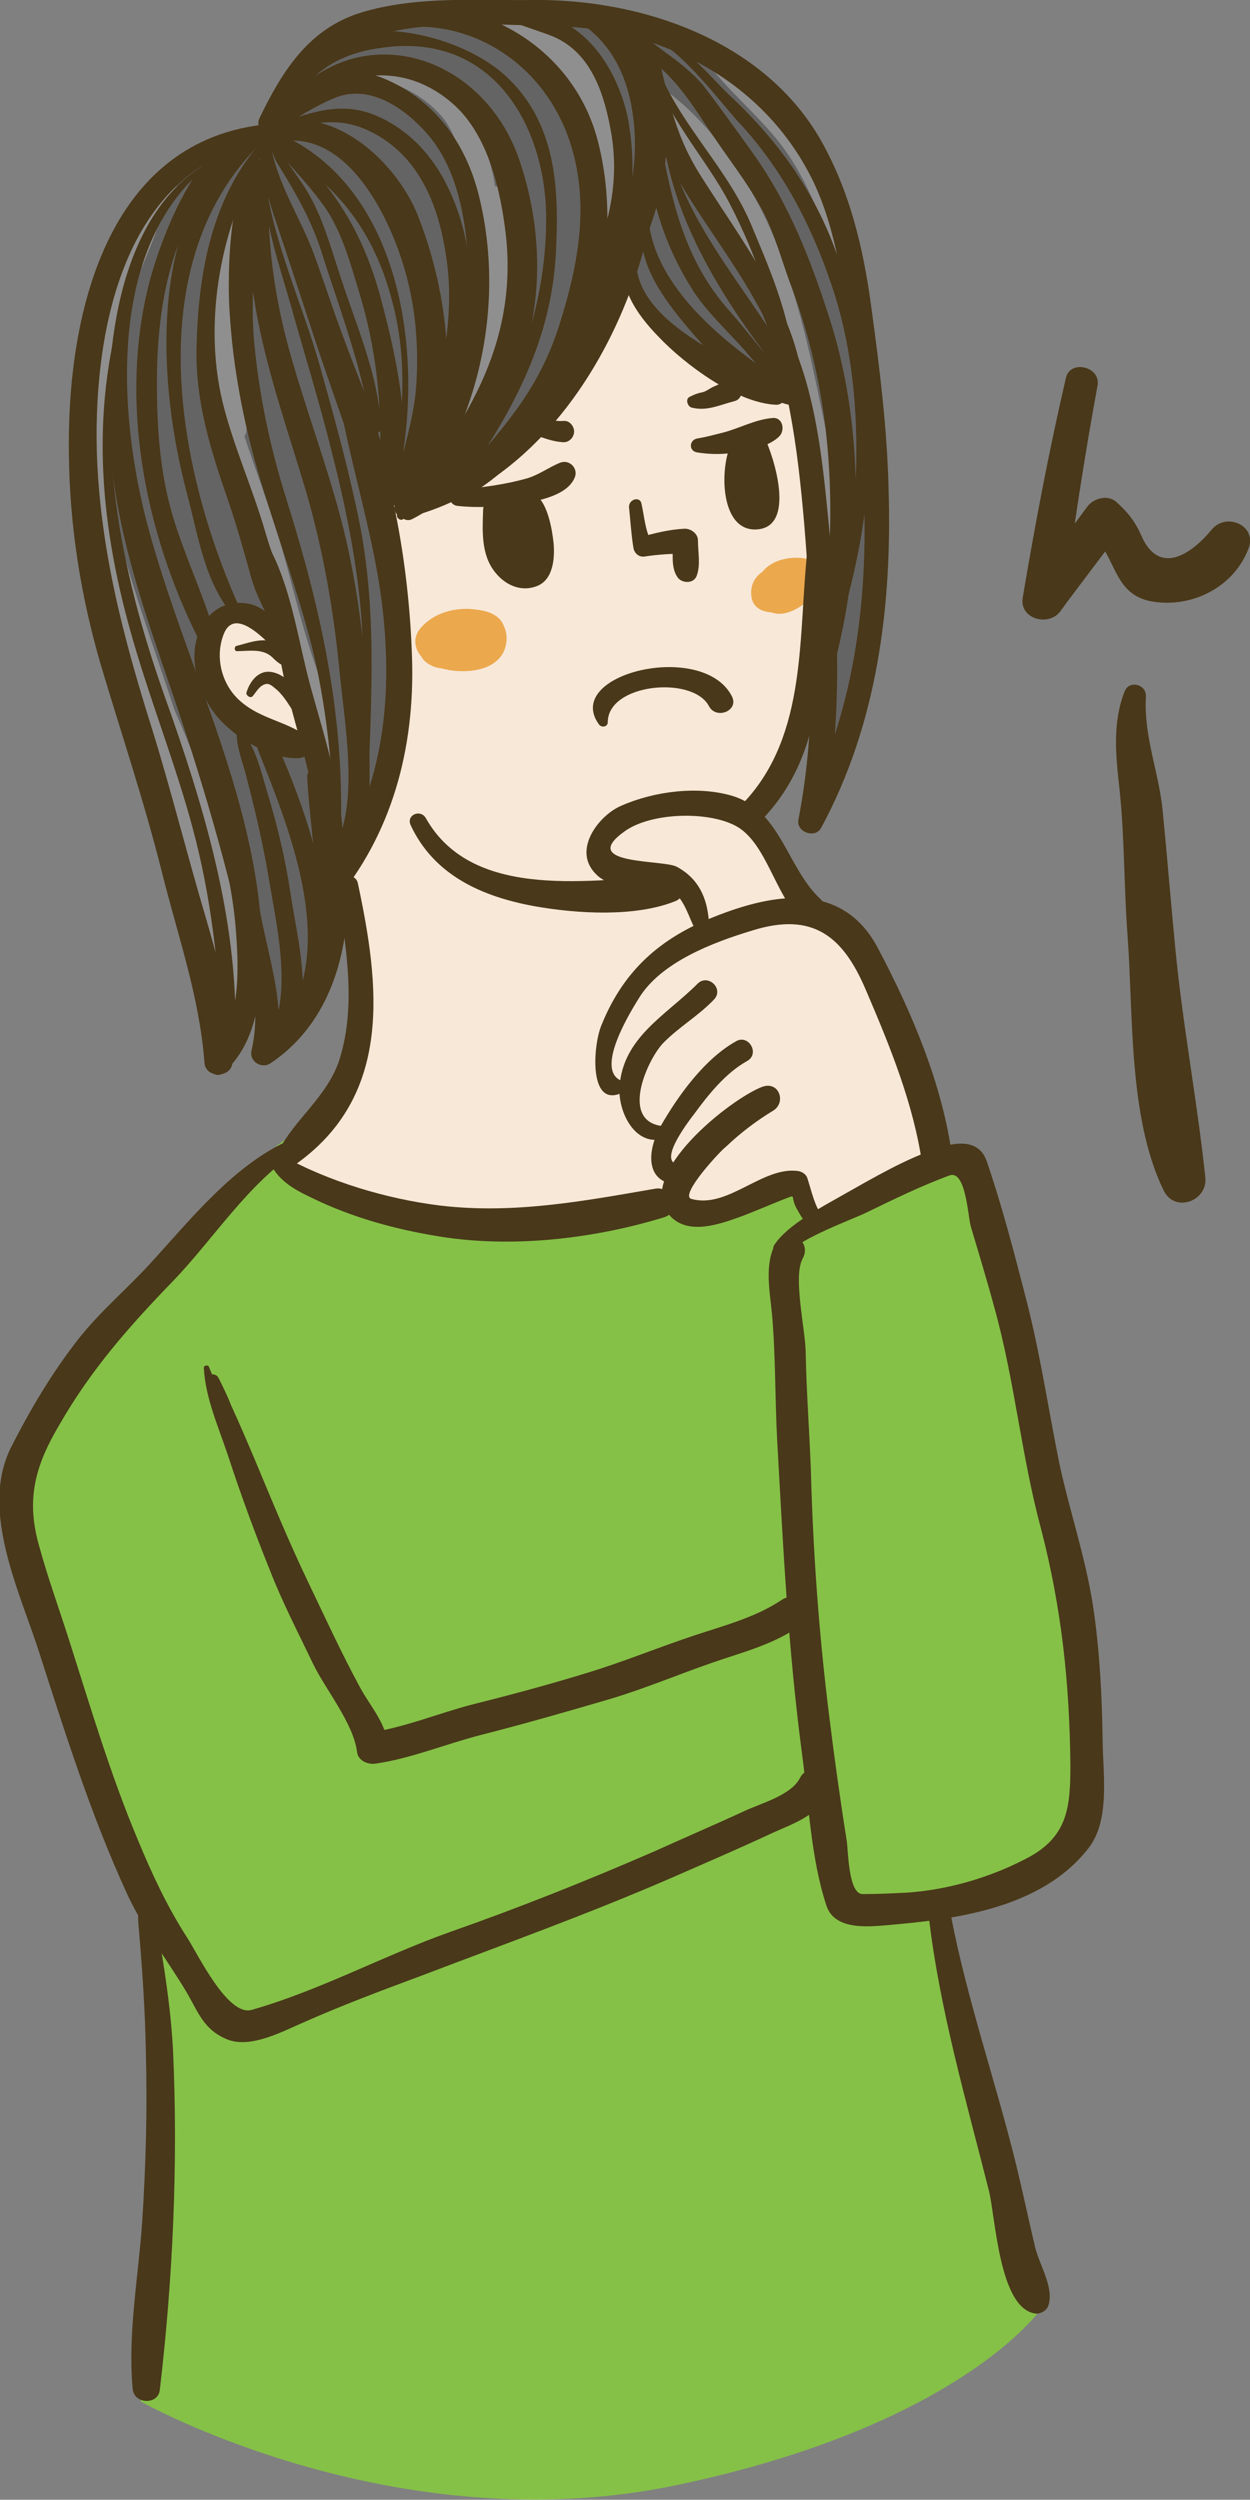 <?xml version="1.0" encoding="utf-8"?>
<!-- Generator: Adobe Illustrator 26.5.2, SVG Export Plug-In . SVG Version: 6.00 Build 0)  -->
<svg version="1.1" xmlns="http://www.w3.org/2000/svg" xmlns:xlink="http://www.w3.org/1999/xlink" x="0px" y="0px"
	 viewBox="0 0 170.5 340.9" style="enable-background:new 0 0 170.5 340.9;" xml:space="preserve">
<rect x="0" y="0" width="170.5" height="340.9" fill="#808080" stroke="none"/>
<style type="text/css">
	.st0{fill:#85C147;}
	.st1{fill:#656464;}
	.st2{fill:#F8E8D8;}
	.st3{fill:#EBA84D;}
	.st4{fill:#908F8F;}
	.st5{fill:#493819;}
</style>
<g id="レイヤー_1">
</g>
<g id="線">
	<g>
		<path class="st0" d="M37.6,156.4c0,0-32.3,37.1-33.8,40.8c-1.5,3.7-1.5,5.1-1.5,8.4s0.7,5.1,2.2,9.9c1.5,4.8,14.7,43,15.8,45.9
			c1.1,2.9,1.8,34.5,0.7,45.2c-1.1,10.7-1.8,20.9-1.8,20.9s34.5,19.5,73.1,11.4c38.6-8.1,49.6-23.9,49.6-23.9l-14-54.7
			c0,0,19.5-2.6,20.9-15.1c1.5-12.5-8.1-48.9-8.8-57.3c-0.7-8.4-5.1-30.1-7-30.5c-1.8-0.4-20.2-5.5-23.9-5.5
			c-3.7,0-18.4-1.5-22.4-1.5C82.8,150.5,54.5,142.8,37.6,156.4z"/>
		<path class="st1" d="M34.3,19c-3.6,0.6-10.5,4-14.1,8.1c-3.6,4.1-9.8,20.6-9.3,36c0.5,15.4,10.6,46.4,13.3,56.3
			c2.7,9.8,5.1,23.5,5.9,22.5c0.8-1,4.6-6.2,4.9-7c0.3-0.8,0.3-1.7,0.8,1.3c0.5,3,2.2,4.8,2.2,4.8s5.4-5.1,6-7.4
			c0.6-2.4,2.5-13.3,2.5-13.3s1.3-1.3,2.5-3.5c1.3-2.2,3.6-7,4.1-9.8c0.5-2.9,0.8-9,1-11.9C54.3,92,51.6,70,51.6,70l58.8-7.6
			c0,0,0.6,49.1,3.5,41.2c2.9-7.9,4.8-14.1,4.8-14.6c0-0.5,0.8-35.5-0.3-41.8c-1.1-6.3-4.9-27.3-11.7-33C99.8,8.5,89.1,3.3,82.2,2.3
			c-7-1-26.9-1-31.7,0.6c-4.8,1.6-4.3,0.3-7.8,5.1c-3.5,4.8-6.3,10.8-6.3,10.8L34.3,19z"/>
		<path class="st2" d="M37.8,87.1c0,0-2.9-3.8-4.6-3c-1.7,0.8-2.7-0.2-3.3,2.1c-0.6,2.2-1.3,3.6-0.6,6c0.6,2.4,0,3.3,2.7,5.1
			c2.7,1.7,6.5,3.6,8.4,4C42.2,101.5,38.8,87.3,37.8,87.1z"/>
		<path class="st2" d="M84.9,38c0,0-8.9,19.5-14.4,23.3C64.9,65.1,53,68.7,53,68.7s2.9,21.5,1.9,26.9c-1,5.4-4.3,16.6-5.4,18.2
			c-1.1,1.6-2.5,4.9-2.5,4.9s0.6,2.5,1.6,6.2c1,3.6,1.6,13.2-1.4,20.3c-3,7.1-8.6,14.1-8.6,14.1s6,3.6,7.4,4.4
			c1.4,0.8,26.1,3.3,31.2,3.2c5.1-0.2,14.1-3.8,14.1-3.8s0,2.7,3.8,2.1c3.8-0.6,13.8-3.5,13.8-3.5l2.5,4.9l15.4-8.4
			c0,0-1.6-13.2-3.2-16.5c-1.6-3.3-9.3-16.2-11.1-17.3c-1.7-1.1-3.2-4.8-4.6-5.9c-1.4-1.1-5.7-6.7-5.9-7.1c-0.2-0.5,5.1-4.9,5.4-6.3
			c0.3-1.4,4-20.6,3.5-32.8c-0.5-12.2-1.9-18.5-1.9-18.5S94.8,50.2,92,46.4c-2.9-3.8-6.5-8.4-6.5-8.4"/>
		<path class="st3" d="M63.9,85c-1.4-0.1-3.3-0.5-4.6,0.2c-1.4,0.8-3.2,3.2-1.2,4.5c2.6,1.7,6.3,1.3,8.9-0.3
			c1.3-0.8,2.2-2.2,1.8-3.8c-0.4-1.5-1.9-2.2-3.4-2.4c-2.7-0.5-5.8,0.1-7.8,2.2c-1.9,1.9-0.7,4.3,1.4,5.3c1.8,0.8,3.9,1,5.8,0.7
			c2.4-0.4,4.3-1.8,4.3-4.4c0-2.3-2-3.7-4.1-3.7c-2.5,0-5.5,1.3-7.1,3.3c-0.8,1-1,2.7,0.1,3.6c1.8,1.6,4.6,1,6.6,0
			c1.3-0.7,0.8-2.8-0.5-3c-1.2-0.2-2.4-0.1-3.7-0.2c0.3,0,0.5,0.1,0.9,0.7c0.2,0.4,0.3,0.8,0.1,1.2c-0.1,0.5-0.2,0.4,0,0.2
			c-0.4,0.5,0,0.1,0.1-0.1c0.2-0.2,0.3-0.3,0.5-0.4c0.5-0.3,1.1-0.6,1.7-0.8c0.4-0.1,1-0.3,1.3-0.3c0.2,0,0.8,0.1,0.2,0
			c0.4,0.1,0.1,0-0.1-0.1c0.2,0.3-0.1-0.4,0,0c0,0.2,0.1-0.2,0.2-0.3C65,87,65,87,65.2,86.8c-0.1,0.1-0.3,0.2-0.4,0.3
			c0.3-0.2-0.4,0.1-0.6,0.2c-1.2,0.3-2.2,0.1-3.3-0.2c-0.1,0-0.6-0.2-0.4-0.1c-0.4-0.2,0,0.1,0,0.4c0,0.2,0,0.4-0.1,0.5
			c0.2-0.4-0.3,0.3,0-0.1c0.3-0.3,0.6-0.5,1-0.7c0.6-0.3,1.5-0.3,2.2-0.4c0.3,0,0.7,0,1,0c0.2,0,0.4,0.1,0.6,0.1
			c0.8,0.2-0.8,0-0.1-0.7c-0.7,0.6-4.6,2-5.1,0.8c0,0.4,0.1,0.8,0.1,1.2c0.2-1.3,2.7-1.1,3.6-1.1C65,87,65,85.1,63.9,85z"/>
		<path class="st3" d="M110.7,76.4c-2.3-0.8-5.7-0.2-7,2c-1.1,1.8-0.5,4.1,1.3,5c1.5,0.8,3.4-0.1,4.6-1c1.4-1,2.3-2.4,2.3-4.2
			c0-0.9-0.8-1.6-1.7-1.7c-1.6-0.2-3.3,0.3-4.8,0.8c-1.9,0.6-3.2,2-2.9,4.1c0.3,2.2,3,2.4,4.6,1.9c1.7-0.5,3.5-1.7,4.3-3.3
			c0.4-0.7,0.1-2-0.6-2.4c-0.2-0.1-0.3-0.2-0.5-0.3c-0.8-0.5-1.6-0.6-2.4,0c-0.8,0.6-1.1,2-0.4,2.8c-0.2-0.7-0.1-1.3,0.2-1.9
			l-0.2,0.3c-0.3,0.3-0.7,0.5-1.1,0.8c-0.2,0.1-0.4,0.2-0.7,0.3l-0.2,0.1c0.7,0.2,1,0.8,0.9,1.4c0,0.2-0.1,0.3-0.2,0.4
			c0.3-0.4-0.3,0.2,0.2-0.1c0.5-0.3,1-0.4,1.5-0.5c0.4-0.1,0.9-0.2,1.3-0.3c0.2,0,0.4,0,0.5-0.1c0.5,0-0.4,0,0,0
			c-0.6-0.6-1.1-1.2-1.7-1.7c0-0.4-0.2,0.2,0,0c-0.2,0.3-0.5,0.6-0.9,0.9c-0.1,0.1-0.8,0.4-0.6,0.3c-0.5,0.2-0.2,0,0.1,0.2
			c0.4,0.3,0,0.2,0.3-0.2c0.2-0.2,0.5-0.3,0.7-0.4c0.6-0.3,1.6-0.5,2.3-0.4C111.7,79.4,112.4,77,110.7,76.4z"/>
		<path class="st4" d="M22.8,24.7c-2.5,2-4,5.5-5.6,8.3c-2.8,4.6-4.2,9.6-5.1,14.9c-1.6,9.6-1.7,17.9,0.1,27.4
			c1.8,9.5,5.5,18.6,8.8,27.6c1.9,5.3,3.6,10.7,4.9,16.1c1,4.4,1.1,8.7,1.9,13.1c0.2,1,1.6,1,1.7,0c1.1-7.4-1.2-15.7-3.2-22.8
			c-2.4-8.5-5.8-16.6-8.4-25c-5.7-18.3-6-42.8,5.2-59.3C23.2,24.8,23,24.6,22.8,24.7z"/>
		<path class="st4" d="M24.2,24c-0.3,1.2-2,2.8-2.9,3.9c-1.4,1.6-2.4,5-3.5,6.8c-2.2,3.6-3.6,7-4.7,11c-2.7,9.7-1.8,19.9,0.2,29.6
			c2.1,9.8,5.9,19.2,8.9,28.7c3.5,11.1,5.3,22.1,7.1,33.6c0.3,1.8,3.3,2,3.4,0c0.2-9.7-0.7-17.6-6.7-25.8c-0.8-1.1-2.5,0.1-1.9,1.2
			c1.5,3.4,3,6.8,4.2,10.3c1.6,4.6,1.3,9,1,13.8c1.1,0,2.2,0,3.4,0c-1.4-10.9-3.2-21.4-6.3-32c-2.8-9.6-6.4-18.9-9.2-28.5
			c-3-10.4-3.6-21.2-0.9-31.7c1.3-5.2,3.9-9.8,5.5-14.8c0.6-1.9,2.6-4.1,2.6-6.1L24.2,24z"/>
		<path class="st4" d="M22.8,97.1c1.6,6,3.2,12.1,4.7,18.1c1.6,6.5,0.9,13.7,3,19.9c0.3,0.9,1.8,1,2-0.1c1.5-12.8-3.7-26.8-8.8-38.4
			C23.5,96.2,22.7,96.6,22.8,97.1z"/>
		<path class="st4" d="M50.9,10.4c3.6,1.2,6.6,2.4,9.2,5.3c2.8,3.1,3.4,8.6,3.9,12.7c1.2,9.7,0.8,18.9-1.2,28.4
			c-0.3,1.6,2,2.6,2.8,1c4.7-9.8,3.6-22.8,1.8-33.2C65.6,15.4,60.6,10.1,51,9.5C50.5,9.5,50.4,10.3,50.9,10.4z"/>
		<path class="st4" d="M67.4,25.7c-0.4,2.3-0.2,4.6,0,7c0.3,3.6-0.2,6.8-0.6,10.3c-0.1,0.7,0.9,1.3,1.4,0.6c3-4.9,0.9-12.5-0.1-17.8
			C68,25.3,67.4,25.3,67.4,25.7z"/>
		<path class="st4" d="M67.4,3.2c0.7,1.8,2.2,2.6,3.7,3.7c2.3,1.5,4,3.1,5.5,5.5c3.2,5.3,5.8,11.9,4.1,18.1c1.2,0.1,2.3,0.2,3.5,0.3
			c-0.5-8,1.3-22.6-8.2-26.5c-1-0.4-1.9,1-1.1,1.8C81.7,12.9,81,22,80.7,31c-0.1,1.8,2.6,2.3,3.3,0.7c3-6.1,0.3-13-2.6-18.7
			c-1.3-2.5-2.8-4.7-4.9-6.6c-2.2-2-5.5-2.3-7.9-4C68,2.1,67.1,2.5,67.4,3.2z"/>
		<path class="st4" d="M69.4,3.3c-0.3,1.3,4.5,2.8,5.3,3.2c0.6,0.3,1.1,1,1.9,1c1.1,0,1.8-1.2,1.3-2.2c-0.8-1.4-3.1-1.9-4.5-2.3
			C72.4,2.9,69.8,1.9,69.4,3.3z"/>
		<path class="st4" d="M95.3,6.9c2.7,4.2,6.6,7.4,9.9,11.2c4.2,4.8,6.3,10.3,8.4,16.1c0.5,1.5,3.1,0.9,2.7-0.7
			C113.8,21.6,105.8,13.1,96.3,6C95.6,5.5,94.9,6.3,95.3,6.9z"/>
		<path class="st4" d="M88.7,15.3c1.3,3.2,3.5,5.6,5.6,8.3c2.9,3.9,4.6,8.5,6.9,12.7c0.5,0.9,2.1,0.3,1.9-0.7
			c-0.9-4.5-3.3-8.6-5.7-12.4c-2-3.2-5.3-5.3-7.3-8.5C89.6,14.1,88.4,14.5,88.7,15.3z"/>
		<path class="st4" d="M89,11.6c-0.6,0.4,3.9,6.6,4.2,7c4,5.4,7.4,10.4,10,16.7c2.7,6.4,4.2,13.3,5.6,20.1c1.4,6.7,1.7,13.5,3,20.2
			c0.2,1.1,2,0.9,2.2-0.1c1.1-6.8-0.8-14.2-2.2-20.9c-1.4-6.9-3-13.8-5.5-20.4c-3.2-8.5-9.4-18.2-17.2-23l-0.3,0l-0.1,0.1
			C88.5,11.5,88.7,11.8,89,11.6z"/>
		<path class="st4" d="M32,29.9c-6.9,9.6-4.1,21.3-0.9,31.7c4.3,14.4,8.1,29.2,13,43.3c0.4,1.1,2.1,1.1,2.1-0.2
			c0-5.3-2-10.5-3.7-15.5c-1.8-5.5-3-11.1-4.7-16.6c-4-12.9-12.2-29.3-5.6-42.6C32.3,29.9,32.1,29.7,32,29.9z"/>
		<path class="st4" d="M30.7,29.8c-3.6,9.9-1.6,19,0.6,29c0.3,1.2,2.2,1.3,2.3,0c0.3-3.9-0.7-7.7-1.6-11.5c-1.3-5.8-0.8-11.4,0-17.2
			C32.2,29.3,31,29.1,30.7,29.8z"/>
		<path class="st5" d="M40.8,88.7c-2-2.3-3.8-5.9-7.1-6.4c-3.1-0.5-5.5,1.2-6.6,4c-1.4,3.7-0.1,7.9,2.1,10.9
			c2.3,3.1,7.5,6.3,11.4,6.2c1.7,0,2.5-2.1,1.1-3.1C39,98.4,35.6,98,33,95.8c-2.6-2.1-3.7-5.8-2.6-9c1.6-5,7,1.8,8.9,3.7
			C40.3,91.6,41.8,89.9,40.8,88.7z"/>
		<path class="st5" d="M33,71.2c3.7,5.2,4.3,13.5,5.4,19.6c1.9,10.1,6.8,20.1,4.3,30.6c-0.3,1.5,1.6,3.3,2.8,1.8
			c8-9.4,11.1-21.2,10.7-33.5c-0.4-12.8-2.9-27.1-8.2-38.9c-0.6-1.3-2.4-0.5-2.2,0.8c1.5,10.4,5,20.3,6.3,30.7
			c1.7,13.8,0,27.7-9.1,38.6c1,0.5,2.1,1,3.1,1.5c2.2-9.8-1.1-19.2-3.7-28.6c-2.1-7.6-3-17.3-8.6-23.3C33.4,70.1,32.6,70.7,33,71.2z
			"/>
		<path class="st5" d="M55.5,70.6c18.9-4.7,30.6-24.7,33.7-42.8c0.3-1.9-2.4-2.3-3-0.5c-5,16.9-13.5,35.2-31.7,41
			C53.1,68.8,54,71,55.5,70.6z"/>
		<path class="st5" d="M85.1,34.4c-0.9,4.6,1.6,8.3,4.7,11.5c3.6,3.8,10.7,9.1,16.1,9.3c1.3,0,1.8-1.9,0.8-2.6
			c-3.2-2.4-7.7-3.6-11.1-5.7c-4.2-2.6-9.3-6.6-8.8-12.1C86.8,33.7,85.3,33.3,85.1,34.4z"/>
		<path class="st5" d="M103.3,41.1c4.2,9.7,5.5,20,6.4,30.4c1.1,13.6,1.8,26.9-0.8,40.3c-0.3,1.7,2.3,2.6,3.1,1.1
			c7.7-14.2,9.7-30.4,9.2-46.3c-0.2-8.1-1.2-16.3-2.3-24.3c-1.1-8.4-3-16.5-7.3-23.8C103.7,5.4,87.5-0.1,72.9,0
			c-7.8,0.1-16-0.6-23.6,1.7c-7.2,2.2-10.8,8-13.9,14.4c-0.8,1.7,1.5,3,2.6,1.5c2-2.8,3.5-5.9,5.7-8.6C46.4,5.8,51.1,4.7,55,4
			c6.7-1.1,14.4-0.6,21.2-0.4c14.7,0.4,28.4,7.9,34.8,21.3c3.1,6.6,4.1,14.3,4.9,21.5c0.8,6.7,1.5,13.5,1.9,20.3
			c0.7,15.1-1.3,31-8.6,44.4c1,0.4,2.1,0.7,3.1,1.1c2.5-12.9,2.2-26,0.9-39.1c-1.1-11.2-2-23.2-8.6-32.7
			C104,39.6,102.9,40.3,103.3,41.1z"/>
		<path class="st5" d="M36.9,16.9C14.4,18.8,9.1,43.2,9.4,62c0.1,9.7,1.6,19.2,4.3,28.5c2.8,9.4,5.9,18.6,8.3,28.1
			c2.2,8.9,5.2,17.2,5.9,26.4c0.2,2.1,3.7,2,3.8-0.1c0.1-6.9-1.8-13.4-3.7-20c-2.5-8.4-4.6-16.9-7.2-25.3c-4-12.7-7.2-24.8-7.6-38.2
			c-0.4-17.1,4-39.4,24.1-42.3C38.7,18.9,38.4,16.7,36.9,16.9z"/>
		<path class="st5" d="M30.6,146.2c5.1-4.7,5.2-12.4,4.9-18.9c-0.3-5.8-1.1-12.9-3.9-18.1c-0.7-1.3-2.9-0.7-2.5,0.8
			c1.2,5.8,2.7,11.3,3.1,17.2c0.4,5.3,0.6,12.6-3.5,16.7C27.5,145.3,29.3,147.5,30.6,146.2z"/>
		<path class="st5" d="M32.7,120.4c0,7.7,3.4,15.2,1.6,22.9c-0.3,1.5,1.4,2.5,2.6,1.7c12.4-8.3,12.3-26.7,7.7-39.5
			c-0.5-1.3-2.8-0.9-2.7,0.5c0.7,12.6,4.9,27-6.8,36.2c0.9,0.6,1.7,1.1,2.6,1.7c1.5-8.4-2.1-15.5-2.8-23.7
			C34.7,119.1,32.7,119.2,32.7,120.4z"/>
		<path class="st5" d="M46,121c1.1,7.7,2.7,15.9,0.3,23.5c-1.6,5-6.1,8.1-8.4,12.6c-0.7,1.5,1.2,2.5,2.4,1.7
			c13.3-9.4,11.5-24.4,8.5-38.4C48.4,118.8,45.7,119.4,46,121z"/>
		<path class="st5" d="M56,112.5c3.2,6.9,9.8,9.8,17,11.1c5.7,1,13.6,1.5,19.1-0.7c1.8-0.7,1.4-3.5-0.6-3.4
			c-10.3,0.3-26.9,3.6-33.4-7.9C57.4,110.3,55.4,111.1,56,112.5z"/>
		<path class="st5" d="M111.8,165.3c-0.8-1.3-1.2-3.2-1.7-4.7c-0.2-0.5-0.7-0.8-1.2-0.9c-4.9-0.7-9.6,5.2-14.6,3.8
			c-1.7-0.5,4.1-6.7,4.7-7.1c2-1.9,4.1-3.5,6.4-4.9c1.9-1.1,0.9-4.1-1.4-3.3c-4.3,1.6-17.5,12-12.7,17.5c2.4,2.8,6.7,1.3,9.5,0.3
			c2.2-0.8,4.4-1.8,6.5-2.6c1.3-0.5,0.5-0.3,1.3,1.3c0.4,0.7,0.8,1.5,1.4,2.1C111,167.9,112.6,166.6,111.8,165.3z"/>
		<path class="st5" d="M93.1,158.8c-3.9,0.3,0.6-5.6,1.6-6.9c1.9-2.6,4.3-5.6,7.2-7.2c1.8-1,0.2-3.7-1.5-2.7
			c-4.3,2.4-7.9,7.4-10.3,11.6c-2.1,3.8-2,8.4,3.4,7.9C95.2,161.3,94.8,158.7,93.1,158.8z"/>
		<path class="st5" d="M90.8,153.6c-6.6-0.3-2.4-9.4-0.2-11.5c2.1-2.1,4.7-3.6,6.8-5.8c1.4-1.5-0.9-3.6-2.3-2.1
			c-4.3,4.3-10.2,7.3-10.6,14.1c-0.2,3.6,2.4,8.5,6.5,6.8C91.6,154.7,91.5,153.6,90.8,153.6z"/>
		<path class="st5" d="M85.7,147.6c-5.2-0.5-0.1-9,1.4-11.4c3-5,10.2-7.7,15.5-9.3c8.3-2.6,12.4,0.8,15.5,8.1
			c3.3,7.7,6.5,15.5,7.7,23.8c0.4,2.7,4.5,1.8,4.1-0.9c-1.3-9.9-5.5-19.8-10.1-28.5c-5-9.6-14.9-7.5-23.3-4
			c-7.1,3-11.7,7.5-14.5,14.5c-1.2,3-1.8,12.5,3.9,8.5C86.2,148.2,86.1,147.6,85.7,147.6z"/>
		<path class="st5" d="M96.7,125.8c-0.2-3.3-1.4-6-4.4-7.6c-1.8-1-13.7-0.2-7-4.9c3.6-2.5,11.2-2.7,15-0.7c4.2,2.2,5.4,9.4,8.9,12.7
			c1.8,1.7,4.5-1,2.7-2.7c-4.5-4.2-5.4-11.9-11.8-14c-4.8-1.5-10.9-0.7-15.4,1.3c-2.8,1.2-6.2,5.4-4,8.6c1.2,1.7,2.7,2.1,4.8,2.3
			c1.3,0.1,2.7,0,4,0c3.4,0.1,4.1,3.5,5.2,5.7C95.3,127.4,96.7,126.8,96.7,125.8z"/>
		<path class="st5" d="M110.2,74.4c-1.4,12,0.1,25.7-8.8,35.1c-1.5,1.6,1.2,3.7,2.7,2.1c9.4-9.9,8.3-24.6,7-37.2
			C111,73.8,110.3,73.9,110.2,74.4z"/>
		<path class="st5" d="M72.9,59.3c1.2,0.4,2.4,0.9,3.8,1c0.8,0.1,1.5-0.5,1.6-1.3c0.1-0.7-0.5-1.6-1.3-1.6c-1.2,0.1-2.4-0.2-3.6-0.5
			C72,56.8,71.7,58.9,72.9,59.3z"/>
		<path class="st5" d="M62.5,69c2.9,0.3,5.8,0.1,8.6-0.3c2.3-0.4,6.3-1.1,7.3-3.6c0.5-1.2-0.7-2.5-2-2c-1.5,0.6-2.8,1.6-4.4,2.1
			c-3.1,0.9-6.4,1.3-9.6,1.6C61.1,67,61,68.9,62.5,69z"/>
		<path class="st5" d="M65.9,69.5c-0.1,2.9-0.3,6.1,1.6,8.5c1.4,1.8,3.6,2.8,5.8,1.9c2.2-0.9,2.4-3.9,2.2-5.9
			c-0.2-1.9-0.8-5.3-2.4-6.5c-1-0.8-1.8,0.4-2.1,1.2c-0.3,1.1,0.9,3.4,1.2,4.5c0.3,1.2,0.6,2.5,0.1,3.7c-0.7,1.4-2.4-0.4-2.9-1
			c-1.3-1.8-1.2-4.4-1.4-6.4C67.9,68.1,65.9,68.3,65.9,69.5z"/>
		<path class="st5" d="M68.6,68.9c-0.9,1.5-1.1,3.5-1,5.1c0,0.9,0.3,2.2,1.1,2.7c1,0.6,2.3,0.8,3.2-0.1c1.2-1.3,0.8-3.4,0.4-5
			c-0.3-1.2-0.8-2.9-2-3.6c-0.7-0.4-1.5-0.3-2,0.3c-2.1,2.9-1.2,8.2,2.1,9.8c0.9,0.4,2.1-0.1,2.3-1.1c0.5-2.4-0.7-5.1-2.1-7
			c-0.6-0.8-2.1-0.7-2.6,0.2c-1.3,2.3-0.7,6.6,2.1,7.5c1.7,0.5,3-0.8,3.5-2.2c0.5-1.7,0.1-3.9-0.5-5.5c-0.5-1.3-2.6-1-2.7,0.5
			c-0.1,1.1,0.1,2.2,0.1,3.3c0,0.2,0,0.5,0,0.7c-0.1,0.6,0,0.1,0.3,0c0.4,0,0.5,0.4,0.2-0.1c-0.2-0.3-0.2-0.6-0.3-0.9
			c-0.1-0.4-0.1-1.3,0-1.5c-0.9,0.1-1.7,0.1-2.6,0.2c0.8,1,1.6,2.9,1.5,4.2c0.6-0.4,1.2-0.8,1.9-1.2c-1.6-0.5-1.5-4.1-0.8-5.2
			c-0.7,0.1-1.3,0.2-2,0.3c0.3,0.2,0.7,1.3,0.9,1.9c0.2,0.8,0.5,1.8,0.3,2.6c0.1-0.3,0.1,0-0.2-0.7c-0.2-0.5-0.3-1.1-0.3-1.6
			c-0.1-1-0.3-2.2,0-3.1C69.4,68.9,68.9,68.5,68.6,68.9z"/>
		<path class="st5" d="M94.4,55.6c2.1,0.5,3.8-0.4,5.8-0.9c1.8-0.5,0.7-3.6-1.1-2.8c0.9-0.1,1-0.1,0.4-0.1c-0.2,0-0.4,0.1-0.6,0.2
			c-0.5,0.2-1,0.5-1.5,0.7c-0.5,0.2-1.1,0.7-1.6,0.8c-0.6,0.1-1.1,0.3-1.7,0.6C93.4,54.4,93.8,55.5,94.4,55.6z"/>
		<path class="st5" d="M95.1,61.7c1.9,0.3,3.8,0.3,5.8-0.1c1.8-0.3,4.1-0.8,5.4-2.1c0.8-0.8,0.5-2.6-0.9-2.5c-2.4,0.2-4.5,1.4-6.8,2
			c-1.2,0.3-2.3,0.6-3.5,0.8C94,60,93.9,61.5,95.1,61.7z"/>
		<path class="st5" d="M100,60c-1.9,3.1-2,12.5,3.2,12.2c5.4-0.3,2.4-9.8,1.1-12.5c-0.6-1.3-2.8-0.7-2.7,0.7c0.1,2.8,1,5.6,0.4,8.3
			c0.6-0.4,1.2-0.7,1.8-1.1c-1.5-0.3-1.4-4.8-1.5-6c-0.3-1.9-3-1.8-3,0.2c0,2.3,0.4,4.7,1.2,6.9c0.6,1.6,3,1,2.9-0.6
			c-0.1-0.8-0.2-1.4-0.5-2.1c-0.5-1-2-0.8-2.3,0.2c-0.2,0.7-0.2,1.3-0.1,2.1c1-0.2,1.9-0.4,2.9-0.6c-0.7-2-1-4-1-6.1
			c-1,0.1-2,0.1-3,0.2c0.5,2.8,0.2,8,3.8,8.7c0.8,0.1,1.6-0.3,1.8-1.1c0.6-3-0.2-5.9-0.3-9c-0.9,0.2-1.8,0.5-2.7,0.7
			c1.1,2.2,1.9,5.3,1.5,7.8c-0.1,0.5-0.4,0.7-0.9,0.4c-1.1-0.7-1.2-2.5-1.4-3.8c-0.3-1.6-0.3-3.6,0.1-5.2
			C101.3,59.6,100.4,59.4,100,60z"/>
		<path class="st5" d="M85.8,69.2c0.2,1.9,0.3,3.7,0.6,5.5c0.1,0.7,0.7,1.3,1.5,1.2c1.9-0.3,3.8-0.4,5.7-0.4
			c-0.6-0.5-1.2-1.1-1.8-1.6c0,1.6-0.3,3.5,0.6,4.8c0.5,0.8,2.1,1,2.6-0.1c0.6-1.5,0.2-3.3,0.2-4.9c0-0.9-0.9-1.6-1.8-1.6
			c-2.1,0.1-4.1,0.6-6.2,1.2c0.6,0.2,1.2,0.5,1.7,0.7c-0.9-1.6-1-3.5-1.4-5.3C87.3,67.6,85.7,68.1,85.8,69.2z"/>
		<path class="st5" d="M82.9,98.5c0-5.3,11.6-6.4,13.8-2.2c1,1.9,4.2,0.6,3.1-1.4c-4-7.6-23.1-3-18.1,3.9
			C82.1,99.3,82.9,99.1,82.9,98.5z"/>
		<path class="st5" d="M36.9,158.7c1.4,2.9,4.3,4,7,5.3c4.9,2.2,10,3.6,15.3,4.5c10.2,1.8,21.6,0.5,31.4-2.5
			c2.3-0.7,1.1-4.3-1.2-3.9c-9.8,1.7-19.4,3.5-29.4,2.3c-7.3-0.9-15.3-3.3-21.7-6.9C37.5,157,36.5,157.9,36.9,158.7z"/>
		<path class="st5" d="M39.7,155.4c-7.7,3.3-13.7,10.9-19.2,16.9c-3.2,3.5-6.8,6.5-9.8,10.3c-3.6,4.6-6.7,9.8-9.3,15
			c-4.1,8.5,1.3,19.5,3.9,27.6c3.6,11.2,7.1,22.3,12,33c2.2,4.8,5.4,8.9,8.1,13.4c1.7,2.9,2.4,5.3,5.8,6.6c3.2,1.1,7.4-1.2,10.2-2.4
			c5.2-2.3,10.5-4.3,15.9-6.3c11.3-4.3,22.7-8.4,33.8-13.2c4.8-2.1,9.7-4.2,14.4-6.4c2.7-1.2,5.9-2.3,7.3-5.1
			c1.3-2.5-2.5-4.8-3.7-2.3c-1.2,2.3-5.2,3.4-7.4,4.4c-4.1,1.9-8.3,3.7-12.5,5.6c-9.2,4-18.5,7.7-27.9,11c-9,3.2-17.8,8-27,10.6
			c-3.3,0.9-7.4-7.8-8.8-9.9c-2.7-4.2-4.8-8.7-6.7-13.3c-3.7-8.8-6.4-17.9-9.3-27c-1.4-4.4-3-8.8-4.2-13.2c-1.8-6.4-0.4-11,2.8-16.4
			c4.3-7.5,9.5-13.4,15.5-19.6c5.5-5.7,10.3-13.4,17-17.7C41.4,156.3,40.6,155,39.7,155.4z"/>
		<path class="st5" d="M28.9,187.4c-0.1-0.3-0.3-0.7-0.4-1c-0.1-0.3-0.7-0.2-0.7,0.1c0.2,4.1,2,8.1,3.3,12
			c1.7,5.2,3.6,10.4,5.7,15.6c1.7,4.4,3.9,8.6,5.9,12.8c1.7,3.5,5.5,8.1,6,12c0.1,1.2,1.5,1.8,2.6,1.6c4.8-0.7,9.6-2.7,14.3-3.9
			c5.9-1.5,11.8-3.2,17.6-4.9c4.7-1.4,9.2-3.3,13.8-4.9c4-1.4,8.1-2.4,11.7-4.8c2.3-1.6,0.2-5.4-2.1-3.8c-3.6,2.4-7.9,3.5-12.1,4.9
			c-4.8,1.6-9.4,3.5-14.3,5c-5.2,1.6-10.4,3-15.6,4.3c-4.7,1.2-9.4,3.2-14.3,3.9c0.9,0.6,1.7,1.1,2.6,1.6c-0.3-3-2.4-5.2-3.8-7.8
			c-2.5-4.6-4.7-9.4-7-14.2c-2.6-5.4-4.9-11-7.2-16.5c-1.1-2.6-2.2-5.2-3.4-7.8c-0.5-1.3-1.1-2.5-1.7-3.7c-0.2-0.4-0.7-0.6-1.3-0.4
			C28.7,187.7,29,187.6,28.9,187.4z"/>
		<path class="st5" d="M107.4,169.4l-0.3-0.1c0.1,0.6,0.2,1.2,0.3,1.7c1.8-2.2,8.9-4.7,10.9-5.7c3.7-1.8,7.4-3.6,11.2-5
			c2.2-0.8,2.5,5.3,2.9,6.9c1.1,3.7,2.2,7.3,3.2,11c2.8,10,3.7,20.3,6.4,30.3c2.8,10.8,3.9,21.1,4,32.3c0,5.8-0.4,9.8-6.1,12.7
			c-5,2.6-10.6,4.2-16.1,4.6c-2,0.1-4,0.2-6.1,0.2c-2,0.1-2-6-2.2-7.2c-0.9-5.7-1.7-11.4-2.4-17.1c-1.4-11.2-2.2-22.3-2.5-33.6
			c-0.2-5.3-0.6-10.5-0.7-15.8c0-3.2-1.8-10.5-0.4-13c1.3-2.4-2.1-4.6-3.6-2.2c-1.7,2.8-0.9,6.7-0.6,9.8c0.5,5.7,0.4,11.4,0.7,17.1
			c0.8,14.4,1.5,28.6,3.4,42.9c0.9,6.7,1.2,14.2,3.3,20.6c1,3.2,5,3,7.6,2.8c9.7-0.8,21.7-2.2,28.2-10.6c3-3.9,1.9-10.3,1.9-14.8
			c-0.1-6.1-0.4-12.1-1.3-18.1c-1-6.6-3.2-13-4.6-19.5c-1.5-7.4-2.6-14.9-4.5-22.3c-1.6-6.2-3.3-12.8-5.4-18.9c-1-3-4-2.7-6.4-1.9
			c-4.5,1.4-9.2,4.2-13.3,6.5c-2.6,1.5-7.5,4-9.3,6.8c-0.4,0.7,0.1,1.4,0.7,1.6l0.2,0.1C107.7,171.9,108.5,170,107.4,169.4z"/>
		<path class="st5" d="M18.3,255.1c0.8,1.5,0.4,5.8,0.6,7.5c0.5,5.8,0.9,11.6,1,17.4c0.2,7.6,0,15.3-0.5,22.9
			c-0.5,7.5-2,15.3-1.3,22.9c0.2,2.1,3.5,2.2,3.7,0.1c1.8-15.3,2.5-31,1.8-46.3c-0.3-5.7-1.2-11.4-2.2-17.1
			c-0.5-2.9-0.9-5.6-2.6-7.8C18.7,254.3,18.2,254.7,18.3,255.1z"/>
		<path class="st5" d="M126.7,261.5c1.5,12.7,5.1,25,8.2,37.3c0.9,3.7,1.4,16,6.3,16.7c0.7,0.1,1.6-0.4,1.8-1.1
			c0.8-2.4-1.2-5.5-1.8-7.9c-0.9-3.8-1.7-7.6-2.6-11.3c-2.8-11.4-6.7-22.5-8.9-34C129.2,259.5,126.5,259.8,126.7,261.5z"/>
		<path class="st5" d="M145.4,51.5c-2.3,9.9-4.2,19.9-5.9,30c-0.5,2.9,3.5,4,5.1,1.9c2.7-3.7,5.6-7.4,8.3-11.1
			c-1.3,0.2-2.6,0.5-3.9,0.7c3.3,2.9,2.8,8,8,9c5.5,1,11.3-1.9,13.3-7.2c1.2-3.1-3-5-5-2.6c-2.9,3.5-7.2,6.3-9.6,0.9
			c-0.8-1.9-1.9-3.3-3.5-4.7c-1.2-1-3.1-0.4-3.9,0.7c-2.7,3.7-5.6,7.4-8.3,11.1c1.7,0.6,3.4,1.2,5.1,1.9c1.3-9.9,2.8-19.7,4.6-29.5
			C150.2,50,146,49,145.4,51.5z"/>
		<path class="st5" d="M153.4,94.3c-1.7,4.3-1.2,8.8-0.7,13.3c0.7,6.6,0.6,13.4,1.1,20c0.8,10.8,0.1,24.8,4.9,34.7
			c1.5,3.2,6.1,1.5,5.7-1.8c-1.1-10.4-3.1-20.8-4.1-31.3c-0.6-6.2-1.1-12.4-1.7-18.5c-0.5-5.4-2.6-10.1-2.3-15.7
			C156.4,93.3,154,92.7,153.4,94.3z"/>
		<path class="st5" d="M32.3,88.8c1.6,0,3.5-0.4,4.8,0.8c1,1,2,1.8,3.3,0.8c0.7-0.5,0.1-1.6-0.6-1.6c-1.2,0-1.7-1.2-2.8-1.4
			c-1.8-0.3-3.2,0.3-4.8,0.7C31.9,88.3,32,88.8,32.3,88.8z"/>
		<path class="st5" d="M34.5,94.9c0.5-0.6,0.9-1.4,1.7-1.6c0.6-0.2,1.2,0.5,1.6,0.8c1.1,1,1.8,2.4,2.6,3.5c0.9,1.2,2.7-0.2,1.8-1.4
			c-1.2-1.6-2.8-4-4.9-4.5c-1.9-0.5-3.2,1.1-3.7,2.8C33.6,94.9,34.2,95.3,34.5,94.9z"/>
		<path class="st5" d="M36.3,17.5c-8.5-1-14.3,14.8-15.9,20.9c-4.2,16.1-0.7,34,6.6,48.6c0.6,1.2,2.6,0.3,2.2-0.9
			c-1.6-5.3-4-10.3-5.6-15.6c-1.8-6-2.2-12.2-2.2-18.4c0-7.8,1.1-15.9,4.7-22.8c2.3-4.4,5.4-9.4,10.2-11.2
			C36.7,18,36.7,17.6,36.3,17.5z"/>
		<path class="st5" d="M37.1,17.8C29,25.7,27,36.9,26.8,47.8c-0.1,7.1,2,13.8,4.3,20.4c1.2,3.5,2.2,7.1,3.2,10.7
			c1,3.5,3.2,6.4,4.1,10c0.2,0.8,1.5,0.9,1.6,0c0.4-5.6-2.3-11.1-3.8-16.3c-1.7-5.9-4.3-11.6-5.8-17.6c-3-12.2,0.2-26.4,7-36.7
			C37.6,17.9,37.3,17.6,37.1,17.8z"/>
		<path class="st5" d="M33.1,83.8c-9-19.4-14.3-47.8,2.5-64.3c0.9-0.9-0.4-2.5-1.4-1.7c-9.2,7.1-11.6,18.7-11.5,29.7
			c0.1,6.7,1.1,13.3,2.8,19.8c1.6,5.9,2.4,12.4,6.7,17.1C32.7,84.7,33.3,84.2,33.1,83.8z"/>
		<path class="st5" d="M36.1,19.9c10.5-4,17,9.3,19.2,17.2c1.4,5,1.8,10,1.5,15.1c-0.3,5.5-2.4,10.6-3.2,15.9
			c-0.2,1.2,1.6,2.2,2.4,1c7.2-11.6,5.8-27.5,1-39.7C53.8,21.4,44.1,13,35.2,17.7C34,18.3,34.8,20.4,36.1,19.9z"/>
		<path class="st5" d="M35.8,19.7c-0.3,3.2,0.4,6.1,1.4,9.2c1.6,4.8,3.2,9.6,4.8,14.5c2.8,8.7,6,17.2,8.8,25.9
			c0.3,1.1,2.1,0.8,2.2-0.3c0.4-7.7-3.6-15.9-6.2-23.1c-1.4-3.7-2.6-7.5-4-11.3c-1.9-5.1-5-9.5-5.9-15
			C36.8,18.9,35.8,19.1,35.8,19.7z"/>
		<path class="st5" d="M36.2,18.9c2.8,3,5.6,5.9,8,9.2c2.4,3.4,3.6,7.8,4.8,11.8c2.9,9.5,3.4,18.9,2.4,28.7
			c-0.1,1.3,1.8,1.8,2.2,0.6c3.1-8.8,0.7-19.6-1.6-28.3c-2.6-9.8-7-16.4-14.7-23C36.5,17.2,35.5,18.2,36.2,18.9z"/>
		<path class="st5" d="M53,70c5.6-16.8,3.4-44.5-15.7-52.1c-1-0.4-1.6,1.2-0.7,1.7c9,5,14.3,11.5,16.9,21.5
			c2.5,9.3,1.4,19.5-1.5,28.6C51.8,70.3,52.8,70.6,53,70z"/>
		<path class="st5" d="M36.2,19.4c-5.9,15.4,1.2,32.9,5.6,47.8c2.3,8,3.7,16,4.5,24.2c0.6,6.6,2.8,18.2-0.7,24.2
			c-0.7,1.2,1.1,2.4,1.9,1.4c3.3-3.8,2.9-9.3,2.9-14.1c-0.1-9.2-0.9-18.5-2.8-27.5c-1.8-8.6-5-16.9-7.5-25.4
			c-3.1-10.3-4.1-19.7-3.2-30.5C36.9,19.1,36.3,19,36.2,19.4z"/>
		<path class="st5" d="M46.5,112.6c0.4-15.4-2.8-29.8-7.4-44.4c-2.2-7-3.7-14-4.4-21.2c-0.8-8.2,0.7-16.1,1-24.3
			c0.1-1.3-1.8-1.3-2.2-0.2c-4.3,13.2-1.9,29.9,2,42.9c2.3,7.6,5,14.9,7,22.6c2,8,2.8,16.3,3.2,24.6
			C45.6,113.2,46.5,113.2,46.5,112.6z"/>
		<path class="st5" d="M35.8,23.9c0.1,5.8,2.2,12,3.8,17.5c1.9,6.8,4,13.5,5.7,20.4c1.9,7.5,3.4,14.9,4,22.5
			c0.6,8.1-0.7,15.9-0.7,24c0,1,1.6,1.2,1.6,0.1c0.4-13.4,1.4-25.9-1.6-39.2c-1.4-6.5-3.2-13-5-19.4c-2.4-8.5-6.5-17.1-7.5-26
			C36.1,23.7,35.8,23.7,35.8,23.9z"/>
		<path class="st5" d="M36.6,18c0.2,1.7,0.5,3.2,1.5,4.7c2.4,3.9,4.4,7.4,5.8,11.8c2.5,7.9,5.6,15.8,6.7,24c0.1,0.8,1.5,0.7,1.4-0.2
			c-0.4-7.3-3.5-14.1-5.7-21c-1.3-3.9-2.3-7.7-4.4-11.2c-1.7-2.9-3.9-4.9-4.6-8.3C37.1,17.6,36.5,17.6,36.6,18z"/>
		<path class="st5" d="M28.9,21.9C15.5,29,13.9,49.8,15.2,63c1.1,10.8,4.6,20.7,8.1,30.9c4.2,12.2,7.8,24.5,10.5,37.1
			c0.2,1.1,2,1,2-0.2c0-20.7-10.3-39.3-15.6-58.9c-4.1-15.2-5.8-39,8.8-49.8C29.3,22.1,29.1,21.8,28.9,21.9z"/>
		<path class="st5" d="M32.3,99.2c-0.2,2.2,0.6,4.1,1.2,6.3c1.2,4.6,2.3,9.2,3.1,13.9c1,6.3,3.4,15.8,0.2,21.8
			c-0.7,1.4,1.4,2.4,2.3,1.3c4.1-4.7,1.4-14.8,0.6-20.2c-0.7-4.8-1.8-9.5-3.2-14.1c-0.9-3-1.7-6.7-3.9-9C32.5,99,32.3,99,32.3,99.2z
			"/>
		<path class="st5" d="M38.3,142.1c11.3-10.5,4.6-28.8-0.6-40.8c-0.7-1.6-3.1-0.6-2.5,1c4.5,11.3,11.5,28.2,2.2,39
			C37.1,141.7,37.8,142.5,38.3,142.1z"/>
		<path class="st5" d="M16.8,41.1c-4.6,15.6-3.1,31,1.4,46.4c2.5,8.6,5.8,16.9,8.1,25.5c2.5,9.3,3.5,18.6,4,28.2
			c0.1,1.2,1.8,1.2,1.8,0c0.4-15.9-4.4-31.6-9.7-46.4c-6.1-17.3-9.7-35.5-5.5-53.7L16.8,41.1z"/>
		<path class="st5" d="M79,3c5.5,3.6,7.4,9.6,7.6,16c0.2,8.8-3.8,16.4-5.8,24.7c-0.3,1.2,1.6,1.9,2.1,0.8c3.7-8.7,8.3-16.6,8-26.4
			c-0.2-7.3-3.7-14.1-10.8-16.7C79.1,0.9,78,2.3,79,3z"/>
		<path class="st5" d="M38.2,16.1c6.9-5.9,15.9-8.5,23.4-2.1c4.6,3.9,6.4,10.8,7.2,16.5c2.3,15.4-4.8,27-14.2,38.3
			c-0.8,1,0.4,2.6,1.6,2c7.9-3.9,13-14.9,15.4-23c2.5-8.3,2.1-17.3-0.6-25.5C66.1,6.9,47.8,1.5,37.7,15.6C37.4,16,38,16.3,38.2,16.1
			z"/>
		<path class="st5" d="M55.1,70.7c10.1-11.9,14-28.9,10.2-44.1c-1.8-7.2-6.2-13.2-13.2-16c-5.8-2.3-11.4,2-16,5
			c-1.3,0.8,0,3,1.3,2.3c2.8-1.6,5.4-3.4,8.4-4.6c4.8-1.9,9.7,1.7,12.6,5.1c4.3,5,5.4,12.8,5.5,19.1c0.2,10.9-3,23.8-9.7,32.5
			C53.9,70.6,54.7,71.2,55.1,70.7z"/>
		<path class="st5" d="M37.1,18.2c5.5-1.4,9.5-2.8,14.8,0.5c5.8,3.6,8.1,10.1,9,16.6c1.4,9.5-1.6,18.9-3.6,28
			c-0.4,1.7,2,2.1,2.5,0.6c3.9-11.1,6.7-25,2.2-36.3c-2-5.1-5.3-9.4-10.4-11.7c-5.3-2.4-9.6-0.3-14.9,1.3
			C36,17.3,36.4,18.4,37.1,18.2z"/>
		<path class="st5" d="M43.1,8.9c12.3-10.3,29-4.6,34.3,9.5c3.2,8.6,1.6,17.4-1.1,25.9c-2.7,8.5-7.1,13.5-13.1,20.3
			c-1.1,1.2,0.3,3.3,1.8,2.3c14.8-9.6,20.9-32,16.4-48.2C76.7,1.8,54.6-5.6,42.4,8.1C42,8.6,42.6,9.2,43.1,8.9z"/>
		<path class="st5" d="M69.3,2.7c2,0.9,4.2,1.5,6.2,2.3c5.3,2.3,7,8.1,7.9,13.3C85,28,81,35.8,77.3,44.2c-0.5,1.1,0.9,1.9,1.6,0.9
			c6.2-8.5,8.6-18.4,6.8-28.7C84.2,8.7,78.4,0.3,69.4,2.1C69,2.1,69,2.6,69.3,2.7z"/>
		<path class="st5" d="M63.8,64.9c6.4-9.3,11.3-18.6,12-30c0.5-9,0.2-18.2-7-24.7C60.8,3.1,41.5,0.1,38,13.7c-0.3,1,1.2,1.6,1.7,0.7
			c2.8-4.6,6.5-7,11.8-7.8c15.7-2.6,22.8,10.6,23,22.7c0.1,13.2-4.6,24-11.3,35.2C63,64.9,63.6,65.3,63.8,64.9z"/>
		<path class="st5" d="M85.5,5.2c1.3,1.5,2.9,2.7,4.5,4c3.1,2.6,5.5,6.8,7.8,10.1c2.4,3.5,5,6.8,6.8,10.6c1.4,3.1,2.3,6.5,3.5,9.6
			c6.4,17.5,6.1,34.7,3.1,52.9c-0.2,1.3,1.7,1.7,2,0.4c4.5-15.4,4.9-33.6,0.1-48.9c-2.6-8.2-5.6-16-10.6-23
			c-2.3-3.2-4.5-6.3-6.9-9.4C93,8.3,89.7,6.7,86.8,4C85.9,3.2,84.7,4.3,85.5,5.2z"/>
		<path class="st5" d="M109.5,55.6c0.5-7.4-3.1-14.2-6.7-20.4c-2.3-3.8-4.8-7.4-7.2-11.2c-3.8-6-4.4-10.8-6-17.1
			c-0.2-0.9-1.6-0.9-1.8,0c-1.5,7.9,3.7,16.3,7.9,22.7c5.1,7.7,11.6,16.4,12.2,25.9C108,56.4,109.4,56.5,109.5,55.6z"/>
		<path class="st5" d="M87.8,29c-1.4,5.4,1.6,10.2,4.8,14.2c3.5,4.4,9.3,10.7,15,12c1.1,0.2,1.8-1.5,0.8-2.1
			c-8.1-5.1-19.7-13.6-20-24.1C88.4,28.6,87.9,28.7,87.8,29z"/>
		<path class="st5" d="M108.7,52.9c-3.4-3.1-6.1-7-9.2-10.5c-6-6.7-7.9-14.8-9.4-23.4c-0.1-0.8-1.4-1-1.5-0.1
			c-0.7,6.7,2.1,14.6,5.6,20.2c2.1,3.5,5.4,6.3,8,9.4c1.7,2,3.4,4,5.7,5.4C108.7,54.5,109.4,53.5,108.7,52.9z"/>
		<path class="st5" d="M90.5,19.3c1.8,12.1,9.1,23,16.6,32.5c0.6,0.7,2,0.1,1.5-0.8c-5.8-10.8-14.7-19.4-17.7-31.7
			C90.9,19,90.4,19,90.5,19.3z"/>
		<path class="st5" d="M88.8,8.3c1.7,7.4,7.4,13,10.8,19.6c3.8,7.4,6.6,15.6,7.4,23.9c0.1,0.8,1.3,0.8,1.3,0
			c0.1-7.4-3.1-14.6-5.9-21.3c-3.4-8-10.3-14.1-13.1-22.4C89.2,7.9,88.7,8,88.8,8.3z"/>
		<path class="st5" d="M88,5.2c3.4-0.5,10.8,9.4,12.6,11.3c6,6.4,10,14,12.8,22.3c2.6,7.6,3.5,15.7,3.4,23.7
			c0,9.5-3.4,17.9-5.3,27.1c-0.2,1,1.2,1.5,1.5,0.5c6.4-18.5,8.1-36.6,1.2-55.3C111.1,26,106,19,99.2,12.7c-2.1-2-8-9.2-11.3-7.9
			C87.6,4.8,87.7,5.2,88,5.2z"/>
	</g>
</g>
</svg>
